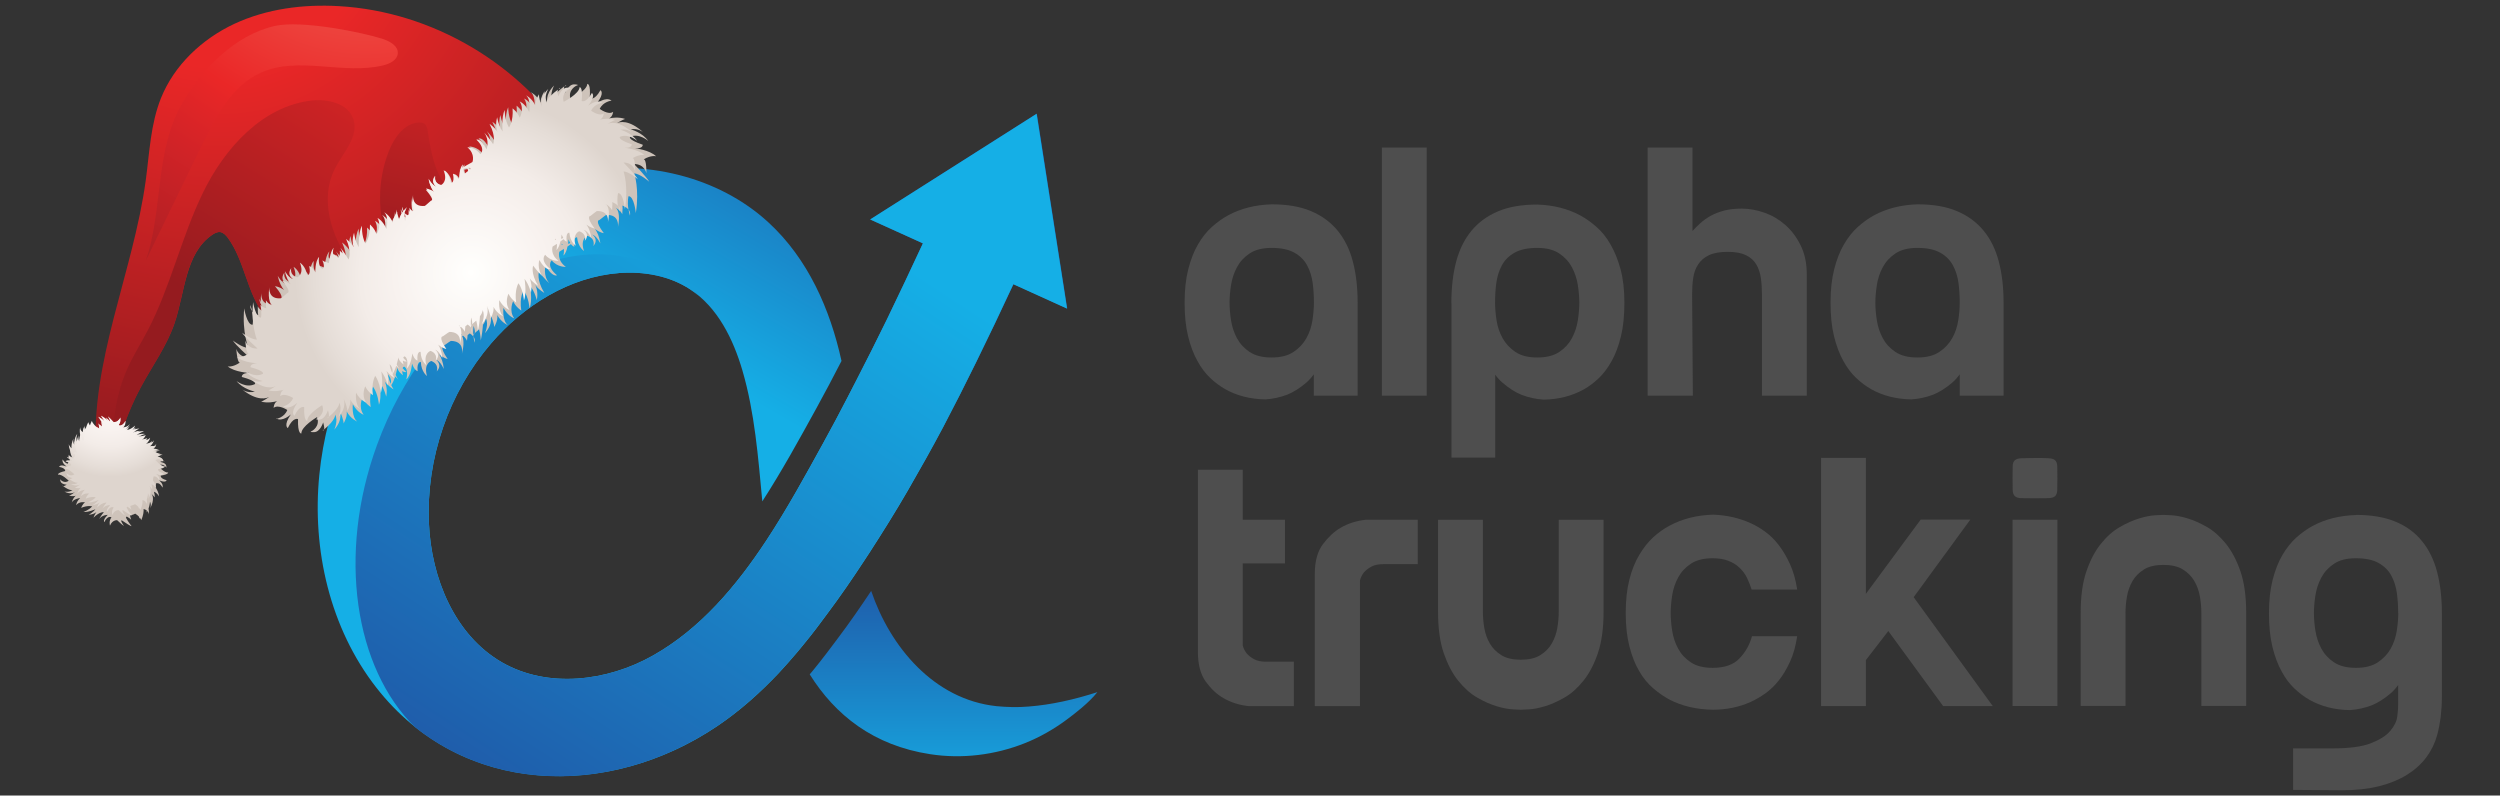 <?xml version="1.0" encoding="UTF-8"?>
<svg id="Layer_1" data-name="Layer 1" xmlns="http://www.w3.org/2000/svg" xmlns:xlink="http://www.w3.org/1999/xlink" viewBox="0 0 203 64.6">
  <rect x="0" y="0" width="203" height="64.6" fill="#333333" stroke="none"/>
  <defs>
    <linearGradient id="linear-gradient" x1="77.44" y1="65.73" x2="77.44" y2="47.41" gradientUnits="userSpaceOnUse">
      <stop offset="0" stop-color="#15afe6"/>
      <stop offset="1" stop-color="#1f5caa"/>
    </linearGradient>
    <linearGradient id="linear-gradient-2" x1="56.03" y1="29.69" x2="68.97" y2="7.28" xlink:href="#linear-gradient"/>
    <linearGradient id="linear-gradient-3" x1="66.94" y1="17.15" x2="37.33" y2="62.57" xlink:href="#linear-gradient"/>
    <radialGradient id="radial-gradient" cx="17.81" cy="-7.24" fx="17.81" fy="-7.24" r="43.62" gradientUnits="userSpaceOnUse">
      <stop offset=".29" stop-color="#ea2727"/>
      <stop offset="1" stop-color="#951b1f"/>
    </radialGradient>
    <linearGradient id="linear-gradient-4" x1="41.09" y1="-9" x2="33.01" y2="21.95" gradientUnits="userSpaceOnUse">
      <stop offset=".29" stop-color="#ea2727"/>
      <stop offset="1" stop-color="#951b1f"/>
    </linearGradient>
    <linearGradient id="linear-gradient-5" x1="42.86" y1="-8.47" x2="20.85" y2="27.12" xlink:href="#linear-gradient-4"/>
    <radialGradient id="radial-gradient-2" cx="-1553.17" cy="-890.27" fx="-1553.17" fy="-890.27" r="7.75" gradientTransform="translate(-1597.85 739.7) rotate(126.81)" gradientUnits="userSpaceOnUse">
      <stop offset="0" stop-color="#fffffd"/>
      <stop offset=".36" stop-color="#f8f2ef"/>
      <stop offset=".52" stop-color="#f3ece8"/>
      <stop offset=".74" stop-color="#e5ddd7"/>
      <stop offset=".99" stop-color="#cec3ba"/>
      <stop offset="1" stop-color="#cec3ba"/>
    </radialGradient>
    <radialGradient id="radial-gradient-3" cx="-1553.17" cy="-890.27" fx="-1553.17" fy="-890.27" r="7.74" xlink:href="#radial-gradient-2"/>
    <radialGradient id="radial-gradient-4" cx="-1553.17" cy="-890.28" fx="-1553.17" fy="-890.28" r="7.75" xlink:href="#radial-gradient-2"/>
    <radialGradient id="radial-gradient-5" cx="-1553.17" cy="-890.27" fx="-1553.17" fy="-890.27" r="7.74" xlink:href="#radial-gradient-2"/>
    <radialGradient id="radial-gradient-6" cx="-1553.17" cy="-890.32" fx="-1553.17" fy="-890.32" r="7.76" xlink:href="#radial-gradient-2"/>
    <radialGradient id="radial-gradient-7" cx="-1553.16" cy="-890.28" fx="-1553.16" fy="-890.28" r="7.75" xlink:href="#radial-gradient-2"/>
    <radialGradient id="radial-gradient-8" cx="-1553.17" cy="-890.27" fx="-1553.17" fy="-890.27" r="7.75" xlink:href="#radial-gradient-2"/>
    <radialGradient id="radial-gradient-9" cx="-1553.16" cy="-890.27" fx="-1553.16" fy="-890.27" r="7.74" xlink:href="#radial-gradient-2"/>
    <radialGradient id="radial-gradient-10" cx="-77.22" cy="678.97" fx="-77.22" fy="678.97" r="6.47" gradientTransform="translate(-288.73 -590.46) rotate(-34.47)" xlink:href="#radial-gradient-2"/>
    <radialGradient id="radial-gradient-11" cx="-1553.17" cy="-890.28" fx="-1553.17" fy="-890.28" r="7.75" xlink:href="#radial-gradient-2"/>
    <radialGradient id="radial-gradient-12" cx="-1553.17" cy="-890.27" fx="-1553.17" fy="-890.27" r="7.75" xlink:href="#radial-gradient-2"/>
    <radialGradient id="radial-gradient-13" cx="-1553.17" cy="-890.28" fx="-1553.17" fy="-890.28" r="7.75" xlink:href="#radial-gradient-2"/>
    <radialGradient id="radial-gradient-14" cx="-1565.57" cy="-899.01" fx="-1565.57" fy="-899.01" r=".17" gradientTransform="translate(-1597.94 738.75) rotate(126.81) scale(1 .99)" gradientUnits="userSpaceOnUse">
      <stop offset="0" stop-color="#fffffd"/>
      <stop offset=".43" stop-color="#f8f2ef"/>
      <stop offset=".63" stop-color="#f3ece8"/>
      <stop offset=".89" stop-color="#e5ddd7"/>
      <stop offset="1" stop-color="#ded5ce"/>
    </radialGradient>
    <radialGradient id="radial-gradient-15" cx="-1571.21" cy="-894.44" fx="-1571.21" fy="-894.44" r="0" xlink:href="#radial-gradient-14"/>
    <radialGradient id="radial-gradient-16" cx="-1564.1" cy="-899.01" fx="-1564.1" fy="-899.01" r="0" xlink:href="#radial-gradient-14"/>
    <radialGradient id="radial-gradient-17" cx="-1570.47" cy="-889.16" fx="-1570.47" fy="-889.16" r=".06" xlink:href="#radial-gradient-14"/>
    <radialGradient id="radial-gradient-18" cx="-1556.52" cy="-884.76" fx="-1556.52" fy="-884.76" r="0" xlink:href="#radial-gradient-14"/>
    <radialGradient id="radial-gradient-19" cx="-1543.54" cy="-879.88" fx="-1543.54" fy="-879.88" r="0" xlink:href="#radial-gradient-14"/>
    <radialGradient id="radial-gradient-20" cx="-1542.06" cy="-879.97" fx="-1542.06" fy="-879.97" r=".17" xlink:href="#radial-gradient-14"/>
    <radialGradient id="radial-gradient-21" cx="-1536.74" cy="-884.9" fx="-1536.74" fy="-884.9" r="0" xlink:href="#radial-gradient-14"/>
    <radialGradient id="radial-gradient-22" cx="-1554.07" cy="-889.5" fx="-1554.07" fy="-889.5" r="14.4" xlink:href="#radial-gradient-14"/>
    <radialGradient id="radial-gradient-23" cx="-1537.83" cy="-890.13" fx="-1537.83" fy="-890.13" r=".06" xlink:href="#radial-gradient-14"/>
    <radialGradient id="radial-gradient-24" cx="-1550.46" cy="-895.28" fx="-1550.46" fy="-895.28" r=".17" xlink:href="#radial-gradient-14"/>
    <radialGradient id="radial-gradient-25" cx="-1548.99" cy="-895.2" fx="-1548.99" fy="-895.2" r="0" xlink:href="#radial-gradient-14"/>
    <radialGradient id="radial-gradient-26" cx="8.73" cy="31.99" fx="8.73" fy="31.99" r="7.32" gradientTransform="matrix(1,0,0,1,0,0)" xlink:href="#radial-gradient-2"/>
    <radialGradient id="radial-gradient-27" cx="8.73" cy="31.99" fx="8.73" fy="31.99" r="7.32" gradientTransform="matrix(1,0,0,1,0,0)" xlink:href="#radial-gradient-2"/>
    <radialGradient id="radial-gradient-28" cx="8.73" cy="31.98" fx="8.73" fy="31.98" r="7.33" gradientTransform="matrix(1,0,0,1,0,0)" xlink:href="#radial-gradient-2"/>
    <radialGradient id="radial-gradient-29" cx="8.73" cy="31.99" fx="8.73" fy="31.99" r="7.32" gradientTransform="matrix(1,0,0,1,0,0)" xlink:href="#radial-gradient-2"/>
    <radialGradient id="radial-gradient-30" cx="8.73" cy="31.99" fx="8.73" fy="31.99" r="7.32" gradientTransform="matrix(1,0,0,1,0,0)" xlink:href="#radial-gradient-2"/>
    <radialGradient id="radial-gradient-31" cx="8.73" cy="31.99" fx="8.73" fy="31.99" r="7.32" gradientTransform="matrix(1,0,0,1,0,0)" xlink:href="#radial-gradient-2"/>
    <radialGradient id="radial-gradient-32" cx="8.73" cy="31.99" fx="8.73" fy="31.99" r="7.32" gradientTransform="matrix(1,0,0,1,0,0)" xlink:href="#radial-gradient-2"/>
    <radialGradient id="radial-gradient-33" cx="8.92" cy="32.07" fx="8.92" fy="32.07" r="6.66" gradientTransform="matrix(1,0,0,1,0,0)" xlink:href="#radial-gradient-14"/>
    <radialGradient id="radial-gradient-34" cx="8.92" cy="32.08" fx="8.92" fy="32.08" r="6.65" gradientTransform="matrix(1,0,0,1,0,0)" xlink:href="#radial-gradient-14"/>
    <radialGradient id="radial-gradient-35" cx="8.92" cy="32.07" fx="8.92" fy="32.07" r="6.66" gradientTransform="matrix(1,0,0,1,0,0)" xlink:href="#radial-gradient-14"/>
    <radialGradient id="radial-gradient-36" cx="8.92" cy="32.07" fx="8.92" fy="32.07" r="6.66" gradientTransform="matrix(1,0,0,1,0,0)" xlink:href="#radial-gradient-14"/>
    <radialGradient id="radial-gradient-37" cx="8.92" cy="32.07" fx="8.92" fy="32.07" r="6.66" gradientTransform="matrix(1,0,0,1,0,0)" xlink:href="#radial-gradient-14"/>
    <radialGradient id="radial-gradient-38" cx="8.92" cy="32.07" fx="8.92" fy="32.07" r="6.66" gradientTransform="matrix(1,0,0,1,0,0)" xlink:href="#radial-gradient-14"/>
    <radialGradient id="radial-gradient-39" cx="8.92" cy="32.07" fx="8.92" fy="32.07" r="6.66" gradientTransform="matrix(1,0,0,1,0,0)" xlink:href="#radial-gradient-14"/>
    <radialGradient id="radial-gradient-40" cx="29.68" cy="-10.9" fx="29.68" fy="-10.9" r="50.23" gradientUnits="userSpaceOnUse">
      <stop offset="0" stop-color="#f37263"/>
      <stop offset=".42" stop-color="#ea2727"/>
      <stop offset=".54" stop-color="#d22327"/>
      <stop offset=".75" stop-color="#a81f23"/>
      <stop offset=".86" stop-color="#9c2021"/>
      <stop offset="1" stop-color="#87241f"/>
    </radialGradient>
  </defs>
  <g>
    <g>
      <path d="M83.54,57.37c-.9.08-1.8.05-2.63-.03-5.05-.54-8.62-4.78-10.17-9.36-.86,1.29-1.75,2.58-2.7,3.84-.61.82-1.22,1.63-1.87,2.43-.13.17-.28.34-.42.51,2.07,3.3,5.16,5.77,9.78,6.48,2.58.4,5.27.07,7.7-.9,1.2-.48,2.32-1.12,3.35-1.88.7-.52,1.82-1.37,2.53-2.26-1.89.61-3.76,1.03-5.58,1.17Z" fill="url(#linear-gradient)"/>
      <path d="M84.17,9.24l-13.51,8.58,4.28,1.94c-.96,2.06-1.92,4.11-2.91,6.15-.83,1.7-1.68,3.39-2.54,5.06-.22.43-.45.86-.67,1.3-.64,1.24-1.29,2.47-1.96,3.68-1.42,2.58-2.92,5.33-4.63,7.93-2.47,3.75-5.39,7.2-9.23,9.36-3.72,2.1-8.53,2.67-12.23.55-3.85-2.21-5.75-6.86-5.94-11.29-.24-5.28,1.61-10.62,5.06-14.63,2.65-3.07,6.35-5.39,10.39-5.7,2-.15,4.09.22,5.77,1.33,2.22,1.46,3.48,4.02,4.23,6.57,1.01,3.45,1.28,7.06,1.62,10.64,1.6-2.48,3.02-5.07,4.37-7.52.7-1.28,1.39-2.57,2.06-3.88-.93-4.24-2.74-8.3-5.9-11.22-4.12-3.81-10.18-5.18-15.69-4.12-5.51,1.06-10.44,4.36-14.05,8.66-3.76,4.48-6.18,10.1-6.76,15.92-.61,6.09.87,12.48,4.64,17.3,6.91,8.83,18.81,9.07,27.67,3.11,1.86-1.25,3.5-2.73,4.99-4.3.53-.57,1.05-1.16,1.54-1.74.19-.23.37-.45.55-.67.66-.8,1.27-1.61,1.87-2.43,1.04-1.39,2.01-2.8,2.94-4.22.16-.24.32-.49.48-.73,1.08-1.67,2.13-3.35,3.12-5.06.99-1.71,1.95-3.42,2.87-5.15.91-1.73,1.8-3.48,2.66-5.23,1.04-2.11,2.05-4.23,3.04-6.36l4.36,1.98-2.47-15.83Z" fill="url(#linear-gradient-2)"/>
      <path d="M84.17,9.24l-13.51,8.58,4.28,1.94c-.96,2.06-1.92,4.11-2.91,6.15-.83,1.7-1.68,3.39-2.54,5.06-.22.43-.45.86-.67,1.3-.64,1.24-1.29,2.47-1.96,3.68-1.42,2.58-2.92,5.33-4.63,7.93-2.47,3.75-5.39,7.2-9.23,9.36-3.72,2.1-8.53,2.67-12.23.55-3.85-2.21-5.75-6.86-5.94-11.29-.24-5.28,1.61-10.62,5.06-14.63,2.65-3.07,6.35-5.39,10.39-5.7,2-.15,4.09.22,5.77,1.33.23.15.44.32.64.49-1.19-1.16-2.59-2.07-4.18-2.65-8.06-2.93-17.86,3.69-21.9,14.8-3.25,8.92-1.8,18.12,3.08,22.9,7.01,5.6,16.9,5.07,24.53-.07,1.86-1.25,3.5-2.73,4.99-4.3.53-.57,1.05-1.16,1.54-1.74.19-.23.37-.45.55-.67.66-.8,1.27-1.61,1.87-2.43,1.04-1.39,2.01-2.8,2.94-4.22.16-.24.32-.49.48-.73,1.08-1.67,2.13-3.35,3.12-5.06.99-1.71,1.95-3.42,2.87-5.15.91-1.73,1.8-3.48,2.66-5.23,1.04-2.11,2.05-4.23,3.04-6.36l4.36,1.98-2.47-15.83Z" fill="url(#linear-gradient-3)"/>
    </g>
    <g>
      <g>
        <path d="M110.23,32.13h-3.55v-2.09l.66-.87c-.34.84-.77,1.47-1.28,1.91-.52.44-1.03.76-1.52.96-.58.22-1.17.35-1.79.39-1.23-.02-2.33-.3-3.28-.84-.42-.24-.82-.54-1.21-.91-.39-.37-.74-.83-1.04-1.39-.31-.56-.56-1.22-.75-2-.19-.78-.28-1.68-.28-2.72s.1-1.94.3-2.72c.2-.78.46-1.45.79-2.01.33-.57.71-1.04,1.13-1.42.43-.38.86-.69,1.3-.93,1.03-.56,2.22-.86,3.55-.9,1.25,0,2.32.18,3.19.55.88.37,1.6.9,2.16,1.58.57.69.98,1.52,1.24,2.51.26.99.39,2.1.39,3.36v7.52ZM103.25,20.13c-.74,0-1.33.15-1.78.45-.45.3-.79.67-1.03,1.12-.24.45-.4.93-.48,1.45-.08.52-.12,1-.12,1.43s.04.92.12,1.43c.08.52.24,1,.48,1.45.24.45.58.82,1.03,1.12.45.3,1.04.45,1.78.45s1.33-.15,1.78-.45c.45-.3.8-.67,1.05-1.12.25-.45.41-.93.49-1.45.08-.52.12-.99.12-1.43,0-.54-.03-1.07-.1-1.6-.07-.53-.22-1-.45-1.43-.23-.43-.57-.77-1.03-1.03-.46-.26-1.07-.39-1.85-.39Z" fill="#4e4e4e"/>
        <path d="M115.85,11.98v20.15h-3.64V11.98h3.64Z" fill="#4e4e4e"/>
        <path d="M117.85,24.61c0-1.25.13-2.37.39-3.36.26-.98.67-1.82,1.24-2.51.57-.69,1.29-1.21,2.16-1.58.88-.37,1.94-.55,3.19-.55,1.31.04,2.49.34,3.52.9.44.24.87.55,1.3.93.43.38.81.85,1.13,1.42.33.57.6,1.24.81,2.01.21.78.31,1.68.31,2.72s-.09,1.94-.28,2.72c-.19.78-.44,1.44-.75,2-.31.56-.66,1.02-1.04,1.39-.39.37-.79.67-1.21.91-.96.54-2.05.82-3.28.84-.62-.04-1.21-.17-1.79-.39-.5-.2-1-.52-1.52-.96-.52-.44-.95-1.07-1.28-1.91l.66.87v7.1h-3.55v-12.54ZM124.83,20.13c-.78,0-1.39.13-1.85.39-.46.26-.8.6-1.03,1.03-.23.43-.38.91-.45,1.43-.07.53-.1,1.06-.1,1.6,0,.44.04.92.12,1.43.08.52.24,1,.49,1.45.25.45.6.82,1.04,1.12.45.3,1.04.45,1.78.45s1.33-.15,1.78-.45c.45-.3.79-.67,1.03-1.12.24-.45.4-.93.48-1.45.08-.52.12-.99.12-1.43s-.04-.91-.12-1.43c-.08-.52-.24-1-.48-1.45-.24-.45-.58-.82-1.03-1.12-.45-.3-1.04-.45-1.78-.45Z" fill="#4e4e4e"/>
        <path d="M137.43,11.98v6.78c.18-.2.39-.41.63-.63.24-.22.52-.42.84-.6.32-.18.69-.32,1.1-.43.42-.11.9-.16,1.43-.16.6,0,1.21.11,1.84.33.63.22,1.19.55,1.7,1,.51.45.93,1.01,1.25,1.67.33.67.49,1.45.49,2.34v9.85h-3.64v-8.24c0-.48-.03-.92-.09-1.33-.06-.41-.18-.77-.37-1.09-.19-.32-.47-.57-.84-.75-.37-.18-.86-.27-1.48-.27s-1.14.09-1.52.27c-.38.18-.67.43-.88.75-.21.32-.34.68-.4,1.09-.06.41-.09.85-.09,1.33l.06,8.24h-3.67V11.98h3.64Z" fill="#4e4e4e"/>
        <path d="M162.68,32.13h-3.55v-2.09l.66-.87c-.34.84-.77,1.47-1.28,1.91-.52.44-1.03.76-1.52.96-.58.22-1.17.35-1.79.39-1.23-.02-2.33-.3-3.28-.84-.42-.24-.82-.54-1.21-.91-.39-.37-.74-.83-1.04-1.39-.31-.56-.56-1.22-.75-2-.19-.78-.28-1.68-.28-2.72s.1-1.94.3-2.72c.2-.78.46-1.45.79-2.01.33-.57.71-1.04,1.13-1.42.43-.38.86-.69,1.3-.93,1.03-.56,2.22-.86,3.55-.9,1.25,0,2.32.18,3.19.55.88.37,1.6.9,2.16,1.58.57.69.98,1.52,1.24,2.51.26.99.39,2.1.39,3.36v7.52ZM155.69,20.13c-.74,0-1.33.15-1.78.45-.45.3-.79.67-1.03,1.12-.24.45-.4.93-.48,1.45-.08.52-.12,1-.12,1.43s.04.92.12,1.43c.08.52.24,1,.48,1.45.24.45.58.82,1.03,1.12.45.3,1.04.45,1.78.45s1.33-.15,1.78-.45c.45-.3.8-.67,1.05-1.12.25-.45.41-.93.49-1.45.08-.52.12-.99.12-1.43,0-.54-.03-1.07-.1-1.6-.07-.53-.22-1-.45-1.43-.23-.43-.57-.77-1.03-1.03-.46-.26-1.07-.39-1.85-.39Z" fill="#4e4e4e"/>
      </g>
      <g>
        <path d="M100.91,45.75v6.66c.06.24.17.46.33.66.14.16.33.31.58.45.25.14.57.21.97.21h2.27v3.61h-3.64c-.78-.08-1.47-.3-2.09-.66-.52-.3-.99-.74-1.42-1.33-.43-.59-.64-1.4-.64-2.43v-14.78h3.64v4.06h3.43v3.55h-3.43Z" fill="#4e4e4e"/>
        <path d="M106.76,46.62c0-1.03.22-1.85.66-2.43.44-.59.92-1.03,1.43-1.33.62-.36,1.31-.58,2.09-.66h4.18v3.61h-2.81c-.4,0-.72.07-.97.21-.25.14-.44.29-.58.45-.16.2-.27.42-.33.66v10.21h-3.67v-10.72Z" fill="#4e4e4e"/>
        <path d="M123.48,57.63c-.06,0-.27-.01-.64-.03-.37-.02-.8-.1-1.3-.25-.5-.15-1.03-.38-1.58-.7-.56-.32-1.07-.78-1.55-1.37-.48-.6-.87-1.35-1.18-2.25-.31-.91-.46-2.02-.46-3.36v-7.46h3.64v7.46c0,.44.04.89.12,1.34.08.46.23.88.45,1.25.22.38.53.69.93.94.4.25.93.37,1.58.37s1.18-.12,1.58-.37c.4-.25.71-.56.93-.94.22-.38.37-.8.45-1.25.08-.46.12-.91.12-1.34v-7.46h3.64v7.46c0,1.33-.15,2.45-.46,3.36-.31.91-.7,1.66-1.18,2.25-.48.6-1,1.06-1.55,1.37-.56.32-1.08.55-1.58.7-.5.15-.93.23-1.3.25-.37.02-.58.03-.64.03Z" fill="#4e4e4e"/>
        <path d="M145.93,47.87h-3.7c-.1-.32-.22-.63-.37-.94-.15-.31-.35-.58-.6-.82-.25-.24-.55-.43-.91-.57-.36-.14-.79-.21-1.28-.21-.74,0-1.33.15-1.78.45-.45.3-.79.67-1.03,1.12-.24.45-.4.93-.48,1.45-.08.52-.12,1-.12,1.43s.04.92.12,1.43c.08.52.24,1,.48,1.45.24.45.58.82,1.03,1.12.45.3,1.04.45,1.78.45.97,0,1.71-.26,2.19-.78.49-.52.82-1.11,1-1.79h3.67c-.12.8-.31,1.49-.58,2.07-.27.59-.57,1.09-.91,1.52-.34.43-.71.78-1.1,1.06-.4.28-.8.51-1.19.69-.94.42-1.96.63-3.07.63-1.33-.02-2.52-.3-3.55-.84-.44-.24-.87-.54-1.3-.91-.43-.37-.81-.83-1.13-1.39-.33-.56-.59-1.22-.79-2-.2-.78-.3-1.68-.3-2.72s.1-1.94.3-2.72c.2-.78.47-1.45.81-2.01.34-.57.72-1.04,1.13-1.42.42-.38.86-.69,1.31-.93,1.03-.56,2.22-.86,3.55-.9,1.09.04,2.11.27,3.04.69.4.18.8.41,1.19.7.4.29.77.65,1.1,1.09.34.44.64.95.91,1.54.27.59.46,1.27.58,2.04Z" fill="#4e4e4e"/>
        <path d="M151.51,57.33h-3.64v-20.15h3.64v11.04l4.45-6.03h4.03l-4.6,6.3,6.42,8.84h-4.03l-4.45-6.09-1.82,2.36v3.73Z" fill="#4e4e4e"/>
        <path d="M163.42,38.83c0-.44,0-.77.01-.98,0-.22.07-.38.18-.48.11-.1.29-.15.54-.16.25,0,.61-.02,1.09-.02s.84,0,1.09.02c.25.01.43.06.54.16.11.1.17.26.18.48,0,.22.01.55.01.98s0,.77-.01.98c-.01.22-.07.38-.18.48-.11.1-.29.15-.54.16-.25.01-.61.01-1.09.01s-.84,0-1.09-.01c-.25,0-.43-.06-.54-.16-.11-.1-.17-.26-.18-.48-.01-.22-.01-.55-.01-.98ZM167.06,42.2v15.13h-3.64v-15.13h3.64Z" fill="#4e4e4e"/>
        <path d="M175.68,41.81c.06,0,.27.01.64.03.37.02.8.1,1.3.25.5.15,1.02.38,1.58.7.56.32,1.07.78,1.55,1.37.48.6.87,1.35,1.18,2.25.31.91.46,2.03.46,3.36v7.55h-3.64v-7.55c0-.44-.04-.89-.12-1.34-.08-.46-.23-.88-.45-1.25-.22-.38-.53-.69-.93-.94-.4-.25-.93-.37-1.58-.37s-1.18.12-1.58.37c-.4.25-.71.56-.93.94-.22.38-.37.8-.45,1.25-.08.46-.12.91-.12,1.34v7.55h-3.64v-7.55c0-1.33.15-2.45.46-3.36.31-.91.7-1.66,1.18-2.25.48-.6.99-1.05,1.55-1.37.56-.32,1.08-.55,1.58-.7.5-.15.93-.23,1.28-.25.36-.02.58-.03.66-.03Z" fill="#4e4e4e"/>
        <path d="M191.3,41.81c1.25,0,2.32.18,3.19.54.88.36,1.6.88,2.16,1.57.57.69.98,1.52,1.24,2.51.26.98.39,2.1.39,3.36v6.81c0,.6-.04,1.15-.1,1.66-.07.51-.16.98-.28,1.42-.18.66-.47,1.26-.88,1.81-.41.55-.93,1.02-1.57,1.42-.64.4-1.39.71-2.27.93-.88.22-1.88.33-3.01.33l-3.97-.03v-3.37h3.22c1.35,0,2.39-.14,3.1-.42.72-.28,1.24-.61,1.57-1,.33-.39.52-.78.57-1.18.05-.4.07-.71.07-.93v-1.97l.66-.87c-.34.84-.77,1.47-1.28,1.91-.52.44-1.03.76-1.52.96-.58.22-1.17.35-1.79.39-1.23-.02-2.33-.3-3.28-.84-.42-.24-.82-.54-1.21-.91-.39-.37-.74-.83-1.04-1.39-.31-.56-.56-1.22-.75-2-.19-.78-.28-1.68-.28-2.72s.1-1.94.3-2.72c.2-.78.46-1.45.79-2.01s.71-1.04,1.13-1.42c.43-.38.86-.69,1.3-.93,1.03-.56,2.22-.86,3.55-.9ZM194.73,49.78c0-.54-.03-1.07-.1-1.6-.07-.53-.22-1-.45-1.43-.23-.43-.57-.77-1.03-1.03-.46-.26-1.07-.39-1.85-.39s-1.33.15-1.78.45c-.45.3-.79.67-1.03,1.12-.24.45-.4.93-.48,1.45-.08.52-.12,1-.12,1.43s.04.92.12,1.43c.08.52.24,1,.48,1.45.24.45.58.82,1.03,1.12.45.3,1.04.45,1.78.45s1.33-.15,1.78-.45c.45-.3.8-.67,1.05-1.12.25-.45.41-.93.49-1.45.08-.52.12-.99.12-1.43Z" fill="#4e4e4e"/>
      </g>
    </g>
  </g>
  <g>
    <path d="M46,11.6l.35-.04C42.3,5.18,35.07.93,27.53.5c-2.9-.17-5.86.21-8.49,1.43-2.63,1.23-4.89,3.35-5.97,6.04-.84,2.1-.93,4.4-1.23,6.64-1.02,7.54-4.56,14.8-4.03,22.39.08,1.11.29,2.32,1.13,3.05.22-3.02,1.08-5.99,2.52-8.65.92-1.71,2.08-3.3,2.71-5.14.86-2.53.86-5.7,3.07-7.2.19-.13.42-.25.65-.22.26.04.46.26.62.47,1.38,1.89,1.54,4.49,2.99,6.33,1.52,1.93,4.21,2.62,6.64,2.3,2.43-.32,4.66-1.5,6.76-2.77,4.69-2.82,9.25-6.36,11.49-11.34.36-.79.46-2.02-.38-2.24Z" fill="url(#radial-gradient)"/>
    <path d="M37.92,16.77c-.27-.46-.76-.74-1.16-1.09-1.4-1.21-1.75-3.2-2.03-5.03-.03-.22-.08-.47-.27-.6-.12-.08-.28-.1-.42-.1-1.19.04-2.02,1.2-2.46,2.31-.95,2.4-.96,5.16-.02,7.56v-.61c.29,1.09,1.45,1.8,2.57,1.8,1.13,0,2.18-.6,2.98-1.39.76-.75,1.34-1.93.81-2.85Z" fill="url(#linear-gradient-4)"/>
    <path d="M27.18,13.72c.68-1.33,1.99-2.64,1.51-4.05-.42-1.26-2.04-1.65-3.36-1.51-4.01.45-7.09,3.86-8.85,7.49-1.77,3.63-2.63,7.66-4.51,11.23-.56,1.06-1.2,2.07-1.68,3.17-1.07,2.46-1.25,5.15-1.09,7.86.4-2.27,1.16-4.48,2.25-6.5.92-1.71,2.08-3.3,2.71-5.14.86-2.53.86-5.7,3.07-7.2.19-.13.42-.25.65-.22.26.04.46.26.62.47,1.38,1.89,1.54,4.49,2.99,6.33,1.52,1.93,4.21,2.62,6.64,2.3,1.7-.22,3.3-.87,4.82-1.67-1.51-1.67-3.22-3.16-4.53-4.99-1.56-2.19-2.46-5.17-1.24-7.56Z" fill="url(#linear-gradient-5)"/>
    <g>
      <g>
        <path d="M51.04,17.01c.02.15.06.31.11.49,0,0,.08-.24-.11-.49Z" fill="url(#radial-gradient-2)"/>
        <path d="M50.79,9.66s.02,0,.03,0c0,0,0-.01-.03,0Z" fill="url(#radial-gradient-3)"/>
        <path d="M50.17,18.48s0,.01,0,.02c0,0,0,0,0-.02Z" fill="url(#radial-gradient-4)"/>
        <path d="M45.85,7.03s.09-.07.14-.1c0,0-.1-.03-.14.1Z" fill="url(#radial-gradient-5)"/>
        <path d="M33.48,15.91s0-.01,0-.02c0,0,0,0,0,.02Z" fill="url(#radial-gradient-6)"/>
        <path d="M21.25,23.73s0-.01,0-.02c0,0,0,0,0,.02Z" fill="url(#radial-gradient-7)"/>
        <path d="M20.47,25.25c-.03-.15-.08-.3-.14-.48,0,0-.06.25.14.48Z" fill="url(#radial-gradient-8)"/>
        <path d="M21.21,32.56s-.02,0-.03,0c0,0,0,.01.03,0Z" fill="url(#radial-gradient-9)"/>
        <path d="M22.42,33.97c.5.33,1.2-.32,1.2-.32-.64.91-.25,1.11-.25,1.11.44-.93.83-.73.83-.73-.04,1.25.27,1.17.27,1.17-.02-.57,1.27-1.33,1.27-1.33.29.74-.4,1.12-.4,1.12,0,0-.34.11.16.1.5,0,.74-.79.74-.79.09.31.1.48.08.57,1-.83.89-1.21.89-1.21.28.51-.07,1.23-.07,1.23.72-.8.48-1.47.43-1.58.37.84.33,1.08.33,1.08.27-.51.28-.81.25-.98.34.62.86.82.86.82-.48-.37-.36-1.4-.36-1.4.38.69.88.85.88.85-.47-.64-.09-1.39-.09-1.39.2.46.66.76.66.76-.17-1.1.19-1.65.19-1.65.43.61.48,1.47.48,1.47.26-.66.04-1.85.04-1.85.42.55.55,1.19.55,1.19.11-.56,0-.98-.12-1.23.13.17.28.3.41.41,0,.02-.02.03-.02.03,0,0,.02-.01.02-.02.17.14.31.22.31.22-.07-.12-.14-.24-.19-.35.13-.18.24-.45.32-.7.17.17.27.26.27.26-.11-.12-.18-.26-.23-.39.09-.32.14-.59.14-.59.03.33.45.62.45.62-.04-.14-.06-.25-.06-.34.22.14.34.07.34.07-.13-.11-.23-.21-.31-.31.05-.12.14-.12.14-.12.39.26.16,1.04.16,1.04.4-.33.47-1.29.47-1.29.19.57.45.62.45.62-.08-.85.26-.75.26-.75.04.82.5,1.14.5,1.14-.29-1.03.35-1.22.35-1.22.68.27.44.85.44.85.51-.54-.05-.95-.05-.95.37.13.63.76.63.76-.03-.29-.08-.52-.15-.72-.07-.2-.15-.36-.23-.48.36.32.69.38.69.38-.76-1.11-.3-1.09-.3-1.09.31-.23.56-.38.56-.38,1.1.02.92.95.89,1.08.22-.85.13-1.28.02-1.49.02,0,.06,0,.1,0,.25.22.3.41.3.41.03-.21.04-.36.05-.47.06-.04.12-.09.17-.14.14.08.24.18.3.27,0-.06-.01-.11-.01-.17.03,0,.09-.02.11-.11-.04.03-.07.06-.11.09-.02-.26,0-.47.02-.62,0-.03.02-.05.02-.05.09.31.1.48.08.57.14-.11.25-.22.35-.32.12.4.14.91.14.91.1-.46.15-.89.18-1.27.27-.36.22-.54.22-.54.28.51-.07,1.23-.07,1.23.72-.8.48-1.47.43-1.58.37.84.33,1.08.33,1.08.27-.51.28-.81.25-.98.34.62.86.82.86.82-.48-.37-.36-1.4-.36-1.4.38.69.88.85.88.85-.47-.64-.09-1.39-.09-1.39.2.46.66.76.66.76-.17-1.1.19-1.65.19-1.65.43.61.48,1.47.48,1.47.26-.66.04-1.85.04-1.85.42.55.55,1.19.55,1.19.11-.56,0-.98-.12-1.23.29.39.73.63.73.63-.67-1.1-.43-1.72-.43-1.72.47.64.83.93.83.93-.53-.62-.3-1.41-.3-1.41.58.98.93.77.93.77-.93-.77-.43-1.21-.43-1.21.46.57,1.15.53,1.15.53-.75-.54-.53-1.23-.53-1.23.02-.01.03-.02.05-.03,0,0,0,0,0,0,0,0,0,0,0,0,.12-.07.22-.14.32-.2.03.27-.04.54-.04.54.18-.16.28-.46.33-.73.13-.09.22-.16.28-.2.15.2.28.21.28.21-.12-.84.22-.76.22-.76.08.81.56,1.11.56,1.11-.34-1.01.28-1.23.28-1.23.7.23.48.83.48.83.48-.57-.1-.94-.1-.94.38.11.67.73.67.73-.04-.29-.11-.52-.18-.71-.08-.2-.17-.35-.25-.47.38.31.71.34.71.34-.81-1.07-.35-1.07-.35-1.07.3-.24.54-.41.54-.41,1.1-.04.97.9.95,1.04.24-1.18-.05-1.54-.19-1.63.45.25.55.54.55.54.04-.48.03-.65,0-.71.26.09.41.21.5.33-.11-.71.01-1.09.01-1.09.46,0,.59,1.37.59,1.37.31-1.96-.13-3.22-.13-3.22.5.03,1.22.68,1.22.68-.19-.37-1.23-1.44-1.23-1.44.86,0,1,.75,1,.75,0-.97-.13-1.13-.22-1.13.62-.37,1.01-.25,1.01-.25-.54-.52-1.71-.65-1.71-.65.67.04.62-.29.62-.29-1.29-.44-1.02-.65-1.02-.65.75-.31,1.47.35,1.47.35-.46-.69-1.43-.95-1.43-.95.61-.12,1.03.25,1.03.25-1.2-1.09-1.95-.85-2.18-.74.49-.28.65-.34.71-.35-.53-.18-1.06-.1-1.31-.05.29-.13.33-.53.33-.53-.39.29-1.09-.24-1.09-.24.28-.6.96-.67.96-.67-.48-.36-1.22.24-1.22.24.7-.86.32-1.09.32-1.09-.5.9-.88.67-.88.67.12-1.24-.19-1.18-.19-1.18-.02.57-1.36,1.24-1.36,1.24-.24-.76.47-1.09.47-1.09,0,0,.35-.08-.15-.11-.5-.03-.79.74-.79.74-.07-.32-.07-.48-.04-.58-1.05.77-.97,1.15-.97,1.15-.24-.53.15-1.22.15-1.22-.77.75-.57,1.44-.53,1.55-.32-.86-.25-1.1-.25-1.1-.3.49-.34.79-.31.97-.3-.64-.8-.87-.8-.87.45.4.27,1.42.27,1.42-.33-.71-.82-.91-.82-.91.43.67,0,1.39,0,1.39-.17-.47-.61-.81-.61-.81.09,1.11-.3,1.63-.3,1.63-.39-.64-.38-1.5-.38-1.5-.31.64-.17,1.84-.17,1.84-.38-.57-.47-1.22-.47-1.22-.15.56-.06.98.03,1.24-.27-.41-.68-.68-.68-.68.59,1.14.32,1.74.32,1.74-.43-.67-.77-.98-.77-.98.49.66.21,1.43.21,1.43-.51-1.02-.88-.83-.88-.83.88.83.34,1.24.34,1.24-.42-.6-1.11-.6-1.11-.6.71.59.45,1.26.45,1.26-.42.23-.68.38-.84.48,0-.16.02-.28.02-.28-.1.1-.17.25-.21.42-.09.07-.05.07-.05.07.01,0,.02,0,.04,0-.07.26-.08.53-.09.7-.02.02-.04.03-.06.05-.23-.44-.46-.45-.46-.45.18.83-.17.77-.17.77-.14-.81-.63-1.07-.63-1.07.41.98-.2,1.25-.2,1.25-.71-.18-.54-.79-.54-.79-.44.6.16.94.16.94-.39-.09-.71-.68-.71-.68.06.28.14.51.23.7.09.2.19.34.28.45-.4-.28-.73-.3-.73-.3.88,1.02.42,1.05.42,1.05-.28.26-.51.44-.51.44-1.1.11-1.03-.84-1.02-.97-.1.7-.03,1.1.08,1.34-.04.03-.07.05-.11.08-.2-.16-.26-.3-.26-.3,0,.24,0,.4,0,.51-.05.05-.1.09-.14.14-.13-.05-.23-.12-.3-.19.08-.29.22-.51.22-.51-.12.11-.22.21-.3.32-.03-.11-.06-.22-.1-.34,0,0-.05.18.07.38-.2.28-.28.53-.3.74-.08-.18-.14-.39-.18-.56,0-.09,0-.13,0-.13-.01.02-.02.03-.03.05-.03-.14-.05-.24-.05-.24-.01.12-.02.24-.03.35-.23.38-.27.64-.26.79-.27-.65-.75-.91-.75-.91.43.42.2,1.43.2,1.43-.3-.73-.78-.95-.78-.95.39.69-.07,1.39-.07,1.39-.14-.48-.57-.84-.57-.84.04,1.12-.38,1.61-.38,1.61-.35-.66-.3-1.52-.3-1.52-.34.62-.26,1.83-.26,1.83-.35-.59-.41-1.24-.41-1.24-.18.55-.12.97-.03,1.24-.25-.42-.65-.71-.65-.71.53,1.17.23,1.75.23,1.75-.39-.69-.72-1.02-.72-1.02.11.16.17.33.21.49-.11-.15-.25-.23-.25-.23.08.27-.03.5-.12.63-.18-.25-.33-.32-.42-.34-.09-.3.05-.56.05-.56-.25.22-.37.91-.43,1.32-.15-.08-.29-.12-.39-.14-.09-.07-.16-.1-.16-.1.01.03.02.06.03.08-.02,0-.03,0-.03,0,.01.01.03.03.04.04.19.56-.06.59-.06.59-.41-.21-.28-1.01-.28-1.01-.36.38-.32,1.34-.32,1.34-.25-.55-.52-.56-.52-.56.18.83-.17.77-.17.77-.14-.81-.63-1.07-.63-1.07.41.98-.2,1.25-.2,1.25-.71-.18-.54-.79-.54-.79-.44.6.16.94.16.94-.39-.09-.71-.68-.71-.68.06.28.14.51.23.7.09.2.19.34.28.45-.4-.28-.73-.3-.73-.3.88,1.02.42,1.05.42,1.05-.28.26-.51.44-.51.44-1.1.11-1.03-.84-1.02-.97-.16,1.19.16,1.53.3,1.62-.46-.22-.59-.5-.59-.5,0,.48.02.65.04.7-.26-.08-.43-.18-.52-.3.16.7.06,1.09.06,1.09-.46.03-.68-1.33-.68-1.33-.18,1.98.35,3.21.35,3.21-.5,0-1.27-.6-1.27-.6.21.36,1.33,1.36,1.33,1.36-.86.05-1.05-.68-1.05-.68.07.97.21,1.12.29,1.11-.6.41-.99.31-.99.31.57.48,1.75.53,1.75.53-.67,0-.6.33-.6.33,1.31.36,1.06.58,1.06.58-.73.36-1.49-.25-1.49-.25.51.66,1.49.86,1.49.86-.6.16-1.04-.18-1.04-.18,1.27,1.01,2.01.72,2.22.6-.47.32-.63.38-.68.39.54.14,1.06.03,1.31-.04-.28.15-.29.55-.29.55.37-.31,1.11.17,1.11.17-.23.62-.91.73-.91.73ZM31.73,31.17c-.14-.3-.2-.56-.23-.76.27.28.28.57.23.76ZM37.49,27.21s-.06-.08-.09-.1c.04.03.09.05.12.08-.01,0-.02.01-.03.02ZM45.62,19.79s.06.07.08.1c-.12,0-.11-.06-.08-.1ZM46.32,19.74c-.07.02-.13.04-.19.06.03-.21.03-.37.03-.37.05.13.1.23.15.31ZM38.28,13.84c-.07-.06-.13-.1-.18-.13.32-.04.23.08.18.13ZM37.71,13.78c.14-.03.25-.06.33-.07.04.1.06.18.08.25-.11.08-.21.16-.3.23-.07-.12-.1-.27-.12-.41ZM32.73,17.57c.04.18.05.34.06.47-.04.1-.03.15-.03.15-.08-.2-.07-.43-.03-.62Z" fill="url(#radial-gradient-10)"/>
        <path d="M26.32,34.86s-.09.07-.13.11c0,0,.1.02.13-.11Z" fill="url(#radial-gradient-11)"/>
        <path d="M38.53,27.82s.09-.24-.08-.49c.02.15.04.31.08.49Z" fill="url(#radial-gradient-12)"/>
        <path d="M37.51,28.75s0,.01,0,.02c0,0,0,0,0-.02Z" fill="url(#radial-gradient-13)"/>
      </g>
      <g>
        <path d="M50.23,16.71c.02.14.05.29.1.46,0,0,.08-.23-.1-.46Z" fill="url(#radial-gradient-14)"/>
        <path d="M50.04,9.72s.02,0,.03,0c0,0,0-.01-.03,0Z" fill="url(#radial-gradient-15)"/>
        <path d="M49.39,18.11s0,.01,0,.02c0,0,0,0,0-.02Z" fill="url(#radial-gradient-16)"/>
        <path d="M45.37,7.24s.09-.06.13-.1c0,0-.09-.03-.13.1Z" fill="url(#radial-gradient-17)"/>
        <path d="M33.6,15.77s0-.01,0-.02c0,0,0,0,0,.02Z" fill="url(#radial-gradient-18)"/>
        <path d="M21.96,23.27s0-.01,0-.02c0,0,0,0,0,.02Z" fill="url(#radial-gradient-19)"/>
        <path d="M21.22,24.73c-.03-.14-.07-.29-.13-.45,0,0-.06.23.13.45Z" fill="url(#radial-gradient-20)"/>
        <path d="M21.88,31.68s-.02,0-.03,0c0,0,0,.01.03,0Z" fill="url(#radial-gradient-21)"/>
        <path d="M23.01,33.01c.48.31,1.14-.31,1.14-.31-.62.87-.24,1.06-.24,1.06.42-.89.79-.7.79-.7-.04,1.18.25,1.11.25,1.11-.02-.54,1.21-1.27,1.21-1.27.27.7-.38,1.07-.38,1.07,0,0-.33.1.15.1.47-.01.7-.76.7-.76.09.29.09.45.07.54.95-.8.85-1.16.85-1.16.26.48-.07,1.17-.07,1.17.69-.76.46-1.41.42-1.51.35.8.3,1.03.3,1.03.26-.48.27-.77.24-.94.32.59.81.77.81.77-.45-.35-.34-1.32-.34-1.32.36.65.83.8.83.8-.44-.6-.08-1.32-.08-1.32.19.44.62.72.62.72-.15-1.05.19-1.57.19-1.57.4.58.44,1.4.44,1.4.25-.63.05-1.76.05-1.76.39.52.52,1.13.52,1.13.11-.54,0-.93-.1-1.17.12.16.26.29.38.39,0,.02-.02.02-.02.02,0,0,.02-.01.02-.02.16.13.29.2.29.2-.07-.12-.13-.22-.18-.33.12-.17.23-.42.3-.67.16.16.26.24.26.24-.1-.12-.17-.24-.22-.36.09-.31.14-.57.14-.57.03.31.42.58.42.58-.04-.13-.05-.24-.06-.32.2.13.32.06.32.06-.12-.1-.22-.2-.29-.29.05-.12.13-.11.13-.11.36.25.15.99.15.99.38-.32.46-1.23.46-1.23.17.55.42.58.42.58-.07-.81.25-.71.25-.71.03.78.47,1.08.47,1.08-.27-.97.34-1.16.34-1.16.65.25.41.8.41.8.49-.52-.04-.9-.04-.9.35.12.59.72.59.72-.02-.27-.07-.5-.13-.68-.06-.19-.14-.34-.21-.45.34.31.66.36.66.36-.71-1.05-.28-1.03-.28-1.03.29-.22.53-.36.53-.36,1.04.01.87.9.84,1.03.22-.81.13-1.22.03-1.42.02,0,.05,0,.09,0,.23.2.29.38.29.38.03-.2.04-.35.05-.45.06-.04.12-.08.17-.14.14.08.23.17.28.25,0-.05,0-.11-.01-.16.03,0,.08-.02.11-.11-.03.03-.07.06-.11.09-.01-.25,0-.45.02-.59,0-.03.01-.04.01-.04.09.29.09.45.07.54.13-.11.24-.21.34-.3.11.38.13.86.13.86.1-.44.15-.84.17-1.21.26-.35.21-.51.21-.51.26.48-.07,1.17-.07,1.17.69-.76.46-1.41.42-1.51.35.8.3,1.03.3,1.03.26-.48.27-.77.24-.94.32.59.81.77.81.77-.45-.35-.34-1.32-.34-1.32.36.65.83.8.83.8-.44-.6-.08-1.32-.08-1.32.19.44.62.72.62.72-.15-1.05.19-1.57.19-1.57.4.58.44,1.4.44,1.4.25-.63.05-1.76.05-1.76.39.52.52,1.13.52,1.13.11-.54,0-.93-.1-1.17.28.37.68.6.68.6-.63-1.04-.4-1.63-.4-1.63.44.6.78.88.78.88-.5-.59-.28-1.34-.28-1.34.54.93.88.73.88.73-.88-.73-.4-1.15-.4-1.15.43.54,1.09.49,1.09.49-.71-.51-.49-1.16-.49-1.16.02-.01.03-.02.05-.03,0,0,0,0,0,0,0,0,0,0,0,0,.11-.07.21-.14.3-.19.02.26-.04.51-.04.51.17-.16.27-.44.32-.7.13-.09.21-.15.26-.19.14.19.26.2.26.2-.11-.8.21-.72.21-.72.07.77.52,1.05.52,1.05-.32-.96.28-1.17.28-1.17.66.22.45.78.45.78.46-.54-.09-.9-.09-.9.36.1.63.69.63.69-.04-.27-.1-.49-.17-.68-.07-.19-.16-.33-.24-.44.36.29.67.32.67.32-.77-1.02-.33-1.02-.33-1.02.28-.23.51-.39.51-.39,1.04-.04.92.85.89.98.24-1.12-.04-1.46-.17-1.55.42.24.52.51.52.51.04-.46.03-.62,0-.67.24.09.39.2.47.31-.1-.67.02-1.04.02-1.04.44,0,.55,1.3.55,1.3.31-1.87-.11-3.06-.11-3.06.47.02,1.16.64,1.16.64-.17-.35-1.16-1.36-1.16-1.36.82,0,.94.71.94.71,0-.92-.12-1.07-.2-1.07.59-.35.96-.24.96-.24-.51-.49-1.62-.6-1.62-.6.63.03.59-.28.59-.28-1.22-.41-.96-.61-.96-.61.71-.3,1.39.33,1.39.33-.43-.66-1.35-.9-1.35-.9.58-.12.97.23.97.23-1.13-1.03-1.85-.8-2.06-.69.47-.27.62-.33.67-.33-.5-.17-1-.09-1.24-.04.27-.12.31-.5.31-.5-.37.28-1.03-.22-1.03-.22.26-.57.91-.64.91-.64-.45-.34-1.16.24-1.16.24.67-.82.31-1.04.31-1.04-.48.86-.83.65-.83.65.12-1.18-.17-1.12-.17-1.12-.02.54-1.29,1.19-1.29,1.19-.22-.72.45-1.04.45-1.04,0,0,.33-.08-.14-.11-.47-.02-.75.71-.75.71-.07-.3-.06-.46-.03-.55-1,.74-.93,1.1-.93,1.1-.23-.5.15-1.16.15-1.16-.73.71-.55,1.37-.52,1.48-.29-.82-.23-1.05-.23-1.05-.29.47-.32.76-.3.92-.28-.61-.75-.82-.75-.82.43.38.25,1.35.25,1.35-.31-.68-.77-.86-.77-.86.4.63,0,1.32,0,1.32-.16-.45-.58-.76-.58-.76.08,1.06-.29,1.55-.29,1.55-.36-.61-.35-1.42-.35-1.42-.29.61-.17,1.75-.17,1.75-.36-.54-.44-1.16-.44-1.16-.15.53-.07.93.02,1.18-.25-.39-.64-.64-.64-.64.56,1.08.29,1.65.29,1.65-.4-.63-.72-.93-.72-.93.46.62.19,1.35.19,1.35-.48-.96-.83-.79-.83-.79.83.79.32,1.18.32,1.18-.39-.57-1.05-.56-1.05-.56.67.56.41,1.2.41,1.2-.4.22-.65.36-.8.46,0-.15.02-.27.02-.27-.09.1-.16.24-.2.4-.08.07-.05.07-.05.07.01,0,.02,0,.03,0-.06.25-.08.51-.09.67-.02.02-.04.03-.05.05-.22-.41-.44-.43-.44-.43.16.79-.17.74-.17.74-.13-.77-.59-1.02-.59-1.02.38.93-.2,1.19-.2,1.19-.67-.17-.5-.75-.5-.75-.42.57.15.89.15.89-.36-.08-.67-.65-.67-.65.05.27.13.49.21.66.09.19.18.32.27.42-.38-.26-.69-.28-.69-.28.83.96.4.99.4.99-.27.25-.49.42-.49.42-1.04.11-.97-.79-.96-.92-.1.67-.03,1.05.06,1.27-.04.03-.07.05-.1.08-.19-.15-.25-.28-.25-.28,0,.23,0,.38,0,.48-.05.05-.1.09-.13.13-.12-.05-.22-.11-.28-.18.08-.27.21-.48.21-.48-.12.1-.21.2-.29.3-.03-.1-.06-.21-.1-.32,0,0-.05.17.06.36-.19.26-.27.51-.29.7-.07-.17-.13-.37-.17-.53,0-.09,0-.12,0-.12-.01.01-.02.03-.03.04-.03-.13-.04-.23-.04-.23-.01.11-.02.22-.03.33-.22.37-.26.61-.25.75-.25-.62-.71-.86-.71-.86.41.4.18,1.36.18,1.36-.28-.69-.73-.9-.73-.9.37.65-.08,1.32-.08,1.32-.13-.46-.53-.79-.53-.79.03,1.06-.37,1.54-.37,1.54-.33-.62-.28-1.44-.28-1.44-.32.59-.26,1.74-.26,1.74-.33-.56-.38-1.18-.38-1.18-.17.52-.12.93-.04,1.18-.23-.4-.61-.67-.61-.67.5,1.11.2,1.67.2,1.67-.37-.65-.67-.96-.67-.96.1.15.16.31.19.47-.11-.14-.24-.22-.24-.22.07.25-.04.48-.12.6-.17-.23-.31-.31-.4-.32-.08-.29.05-.53.05-.53-.24.21-.36.87-.41,1.26-.14-.07-.27-.11-.37-.13-.09-.06-.15-.1-.15-.1.01.03.02.05.03.08-.02,0-.02,0-.02,0,.01.01.02.03.04.04.18.53-.06.56-.06.56-.39-.2-.26-.96-.26-.96-.34.36-.31,1.28-.31,1.28-.24-.52-.49-.53-.49-.53.16.79-.17.74-.17.74-.13-.77-.59-1.02-.59-1.02.38.93-.2,1.19-.2,1.19-.67-.17-.5-.75-.5-.75-.42.57.15.89.15.89-.36-.08-.67-.65-.67-.65.05.27.13.49.21.66.09.19.18.32.27.42-.38-.26-.69-.28-.69-.28.83.96.4.99.4.99-.27.25-.49.42-.49.42-1.04.11-.97-.79-.96-.92-.16,1.13.14,1.45.27,1.54-.44-.21-.55-.47-.55-.47-.01.46.01.62.04.67-.25-.07-.4-.17-.49-.28.15.66.05,1.03.05,1.03-.44.03-.64-1.26-.64-1.26-.18,1.88.31,3.05.31,3.05-.48,0-1.2-.56-1.2-.56.2.34,1.25,1.28,1.25,1.28-.81.05-.99-.64-.99-.64.06.92.19,1.06.27,1.05-.57.39-.94.3-.94.3.54.45,1.66.49,1.66.49-.63.01-.57.32-.57.32,1.24.33,1,.54,1,.54-.69.34-1.41-.23-1.41-.23.48.63,1.4.81,1.4.81-.57.16-.99-.17-.99-.17,1.2.95,1.9.68,2.1.55-.45.3-.6.37-.65.38.51.13,1.01.02,1.24-.05-.26.14-.28.52-.28.52.35-.3,1.05.15,1.05.15-.23.59-.87.7-.87.7ZM31.85,30.29c-.13-.29-.19-.53-.21-.72.26.27.26.54.21.72ZM37.33,26.49s-.06-.07-.08-.09c.04.03.08.05.12.08-.01,0-.02.01-.03.02ZM45.08,19.38s.05.06.07.1c-.11,0-.1-.05-.07-.1ZM45.74,19.33c-.07.02-.12.04-.18.06.03-.2.04-.35.04-.35.05.12.1.22.14.29ZM38.16,13.76c-.06-.05-.13-.1-.17-.13.3-.04.22.08.17.13ZM37.62,13.71c.13-.03.24-.05.32-.07.03.09.06.17.07.24-.1.08-.2.15-.28.22-.07-.11-.1-.26-.11-.39ZM32.88,17.35c.03.17.05.32.05.45-.04.09-.03.14-.03.14-.08-.19-.06-.4-.02-.59Z" fill="url(#radial-gradient-22)"/>
        <path d="M26.7,33.84s-.08.07-.13.11c0,0,.09.02.13-.11Z" fill="url(#radial-gradient-23)"/>
        <path d="M38.31,27.06s.09-.23-.07-.47c.01.14.04.3.07.47Z" fill="url(#radial-gradient-24)"/>
        <path d="M37.34,27.95s0,.01,0,.02c0,0,0,0,0-.02Z" fill="url(#radial-gradient-25)"/>
      </g>
    </g>
    <g>
      <g>
        <path d="M5.14,39.48s-.05-.04-.08-.06c0,0,0,.05.08.06Z" fill="url(#radial-gradient-26)"/>
        <path d="M10.66,42.2s.01,0-.01-.04c0,.01,0,.02.01.04Z" fill="url(#radial-gradient-27)"/>
        <path d="M12.57,40.38s0,0,0-.02c0,0,0,.01,0,.02Z" fill="url(#radial-gradient-28)"/>
        <path d="M6.42,35.62s-.06.01.02.06c0-.02-.01-.04-.02-.06Z" fill="url(#radial-gradient-29)"/>
        <path d="M13.52,38.99c-.54-.14-.47-.37-.47-.37.67-.1.6-.26.6-.26-.3.07-.83-.55-.83-.55.37-.23.64.1.64.1,0,0,.09.17.04-.09-.05-.26-.5-.31-.5-.31.16-.08.25-.1.3-.1-.54-.45-.73-.36-.73-.36.25-.2.66-.09.66-.09-.45-.27-.77-.14-.86-.09.39-.27.52-.26.52-.26-.3-.09-.46-.07-.55-.03.3-.24.35-.54.35-.54-.14.28-.67.33-.71.33.33-.27.36-.55.36-.55-.29.31-.73.19-.73.19.23-.15.34-.43.34-.43-.57.2-.9.06-.9.06.28-.29.74-.4.74-.4-.37-.07-.95.14-.99.16.25-.28.58-.41.58-.41-.31,0-.52.1-.64.18.18-.2.27-.45.27-.45-.52.46-.87.4-.87.4.29-.31.41-.53.41-.53-.28.35-.72.3-.72.3.47-.41.32-.57.32-.57-.32.57-.61.35-.61.35.26-.3.17-.67.17-.67-.22.45-.6.4-.6.4-.53-.57-.51-.48-.51-.48.35.61.1.42.1.42-.71-.57-.72-.49-.72-.49.39.57.49.91.49.91-.34-.24-.46-.34-.49-.39.23.79-.1.63-.1.63,0,0-.02,0-.02-.01.05-.19.12-.36.12-.36-.05.05-.13.17-.22.31-.04-.02-.07-.05-.11-.07h0c-.43-.3-.48-.59-.48-.59-.16.31-.22.55-.24.7-.12-.17-.12-.29-.12-.29-.06.12-.08.26-.09.4-.22-.15-.21-.36-.21-.42-.06.31-.03.55.03.73-.02,0-.03,0-.03,0,0,.13,0,.22-.02.31-.03-.01-.05-.02-.06-.03.02.06.03.12.04.17-.05.24-.12.19-.12.19-.28-.33-.07-.82-.07-.82-.28.35-.25.89-.25.89-.14-.24-.08-.48-.05-.55-.16.37-.2.64-.17.84-.14-.12-.22-.29-.23-.32.01.19.05.35.1.47.02.27.13.5.19.61-.11-.13-.33-.08-.33-.08.03.02.05.05.07.08-.11-.03-.19-.06-.19-.06.06.09.14.14.23.18,0,.05,0,.1,0,.15-.08.07-.13.15-.16.23-.28-.09-.4-.36-.4-.36-.11.31.33.59.33.59-.56-.22-.62.02-.62.02.55.11.49.34.49.34-.66.15-.58.3-.58.3.29-.09.87.49.87.49-.35.25-.64-.06-.64-.06,0,0-.1-.17-.03.1.07.26.51.28.51.28-.15.09-.24.12-.29.12.53.38.73.32.75.31-.23.21-.65.13-.65.13.49.26.8.08.88.02-.38.3-.51.31-.51.31.3.07.46.04.55,0-.28.26-.32.56-.32.56.12-.29.65-.37.68-.37-.31.29-.33.58-.33.58.27-.33.72-.23.72-.23-.22.17-.31.45-.31.45.56-.23.89-.12.89-.12-.26.31-.71.45-.71.45.38.05.98-.22.98-.22-.23.29-.55.45-.55.45.31-.01.52-.13.63-.22-.16.21-.24.46-.24.46.49-.5.84-.45.84-.45-.27.33-.38.56-.38.56.26-.36.7-.34.7-.34-.01.01-.03.03-.04.04-.04.01-.06.02-.06.02.01,0,.03,0,.04,0-.37.39-.22.53-.22.53.28-.59.58-.39.58-.39-.24.32-.12.67-.12.67.19-.47.58-.44.58-.44.56.53.54.45.54.45-.39-.58-.12-.41-.12-.41.75.52.75.44.75.44-.24-.3-.38-.54-.46-.69.02-.03.05-.06.07-.09.24.15.33.22.36.26-.05-.14-.08-.25-.1-.33.23-.06.36-.12.43-.16.13.08.23.17.3.24.04.1.04.17.04.17.01-.03.03-.05.04-.08.09.12.11.2.11.2.17-.4.19-.68.19-.82,0,0,0,0,0,0,0-.03,0-.06,0-.09.12.03.21.08.27.14-.03.09-.06.15-.06.15.04-.04.07-.08.09-.12.11.12.12.25.11.3.03-.2.02-.37-.01-.51.1-.26.11-.52.12-.55.14.3,0,.57,0,.57.41-.78.19-1.14.1-1.24.21.22.27.3.28.32.01-.17-.02-.33-.06-.46.25.08.42.39.42.39-.05-.34-.17-.57-.28-.71-.02-.14.03-.31.05-.38.08,0,.15.02.21.03.21.12.29.34.29.34.12-.3-.29-.61-.29-.61.55.25.62.02.62.02Z" fill="url(#radial-gradient-30)"/>
        <path d="M13.29,37.42s.05.04.07.06c0,0,0-.05-.07-.06Z" fill="url(#radial-gradient-31)"/>
        <path d="M7.97,34.37s0-.02-.01-.04c0,0-.02,0,.01.04Z" fill="url(#radial-gradient-32)"/>
      </g>
      <g>
        <path d="M5.65,38.88s-.04-.03-.07-.05c0,0,0,.05.07.05Z" fill="url(#radial-gradient-33)"/>
        <path d="M10.68,41.36s.01,0-.01-.03c0,.01,0,.02.01.03Z" fill="url(#radial-gradient-34)"/>
        <path d="M12.4,39.7s0,0,0-.01c0,0,0,0,0,.01Z" fill="url(#radial-gradient-35)"/>
        <path d="M6.81,35.38s-.06.01.02.05c0-.02,0-.04-.02-.05Z" fill="url(#radial-gradient-36)"/>
        <path d="M13.27,38.44c-.49-.13-.43-.34-.43-.34.61-.09.54-.24.54-.24-.27.06-.76-.5-.76-.5.33-.21.58.09.58.09,0,0,.08.16.04-.08-.05-.24-.45-.29-.45-.29.14-.07.22-.09.27-.09-.49-.41-.67-.32-.67-.32.22-.18.6-.08.6-.08-.41-.25-.7-.13-.78-.08.36-.24.47-.24.47-.24-.27-.08-.42-.06-.5-.03.27-.22.32-.49.32-.49-.13.26-.61.3-.64.3.3-.25.33-.5.33-.5-.27.29-.66.17-.66.17.21-.14.31-.39.31-.39-.52.18-.81.06-.81.06.26-.26.67-.36.67-.36-.33-.07-.87.13-.9.14.23-.25.52-.37.52-.37-.28,0-.47.09-.59.17.16-.18.24-.41.24-.41-.47.42-.79.36-.79.36.27-.28.37-.49.37-.49-.25.32-.66.27-.66.27.42-.37.29-.52.29-.52-.29.52-.55.32-.55.32.24-.27.15-.6.15-.6-.2.41-.55.37-.55.37-.48-.52-.46-.44-.46-.44.31.55.09.38.09.38-.65-.52-.66-.44-.66-.44.35.52.45.83.45.83-.31-.22-.42-.31-.45-.35.21.72-.09.58-.09.58,0,0-.01,0-.02-.01.04-.17.11-.33.11-.33-.05.05-.12.16-.2.28-.03-.02-.07-.04-.1-.06h0c-.39-.28-.44-.54-.44-.54-.14.28-.2.5-.21.64-.11-.15-.11-.26-.11-.26-.05.11-.07.24-.08.37-.2-.14-.19-.33-.19-.38-.06.28-.03.5.03.66-.02,0-.03,0-.03,0,0,.11,0,.2-.02.28-.02-.01-.04-.02-.05-.03.01.05.03.11.04.15-.04.22-.11.17-.11.17-.26-.3-.06-.74-.06-.74-.25.32-.23.81-.23.81-.12-.22-.07-.43-.05-.5-.15.34-.18.58-.16.76-.12-.11-.2-.27-.21-.29.01.17.05.32.09.43.02.24.12.45.18.55-.1-.11-.3-.07-.3-.07.03.02.05.04.06.07-.1-.02-.17-.05-.17-.05.05.08.13.13.21.16,0,.05,0,.09,0,.14-.08.06-.12.14-.14.21-.25-.08-.36-.33-.36-.33-.1.28.3.54.3.54-.51-.2-.56.02-.56.02.5.1.45.31.45.31-.6.13-.53.27-.53.27.27-.08.79.45.79.45-.32.23-.58-.05-.58-.05,0,0-.09-.15-.03.09.06.24.47.26.47.26-.14.08-.22.1-.26.1.48.35.66.29.68.28-.21.19-.59.11-.59.11.44.23.73.07.8.02-.35.27-.47.28-.47.28.27.07.42.04.5,0-.25.24-.29.51-.29.51.11-.26.59-.34.62-.34-.28.26-.3.52-.3.52.25-.3.65-.21.65-.21-.2.15-.28.41-.28.41.51-.21.81-.11.81-.11-.24.28-.64.41-.64.41.35.05.89-.2.89-.2-.21.27-.5.41-.5.41.28-.01.47-.12.57-.2-.15.19-.21.42-.21.42.44-.45.77-.41.77-.41-.25.3-.34.51-.34.51.23-.33.64-.31.64-.31-.01.01-.02.03-.04.04-.03.01-.05.02-.05.02.01,0,.02,0,.04,0-.33.35-.2.49-.2.49.26-.54.53-.35.53-.35-.22.29-.11.61-.11.61.17-.43.52-.4.52-.4.51.49.49.41.49.41-.35-.53-.11-.38-.11-.38.68.47.68.4.68.4-.22-.28-.35-.49-.42-.63.02-.02.04-.05.06-.08.22.14.3.2.33.24-.05-.12-.07-.22-.09-.3.21-.06.33-.11.39-.14.12.08.21.15.27.22.04.09.03.15.03.15.01-.02.02-.05.03-.07.08.11.1.18.1.18.16-.37.18-.62.17-.74,0,0,0,0,0,0,0-.03,0-.06,0-.08.11.03.19.07.24.12-.03.09-.06.14-.06.14.03-.03.06-.07.08-.11.1.11.11.23.1.27.02-.18.02-.33-.01-.46.09-.24.1-.47.1-.5.13.28,0,.52,0,.52.37-.7.17-1.04.09-1.13.19.2.24.27.25.29.01-.15-.02-.3-.05-.42.22.07.38.36.38.36-.04-.31-.15-.52-.26-.65-.02-.13.03-.28.05-.35.07,0,.14.02.19.03.19.11.26.31.26.31.11-.27-.26-.55-.26-.55.5.23.56.02.56.02Z" fill="url(#radial-gradient-37)"/>
        <path d="M13.06,37.01s.04.03.07.05c0,0,0-.05-.07-.05Z" fill="url(#radial-gradient-38)"/>
        <path d="M8.22,34.24s0-.02,0-.03c0,0-.01,0,0,.03Z" fill="url(#radial-gradient-39)"/>
      </g>
    </g>
    <path d="M31.14,3.18c-1.63-.54-6.67-1.57-8.84-1.07-3.28.76-5.95,3.53-7.6,6.47-2.11,3.76-1.47,8.48-2.85,12.56,1.52-3.13,3.05-6.27,4.57-9.4,1.12-2.31,2.42-4.79,4.76-5.84,3.06-1.38,6.71.21,9.97-.6.52-.13,1.12-.43,1.15-.97.04-.59-.61-.96-1.17-1.15Z" fill="url(#radial-gradient-40)"/>
  </g>
</svg>